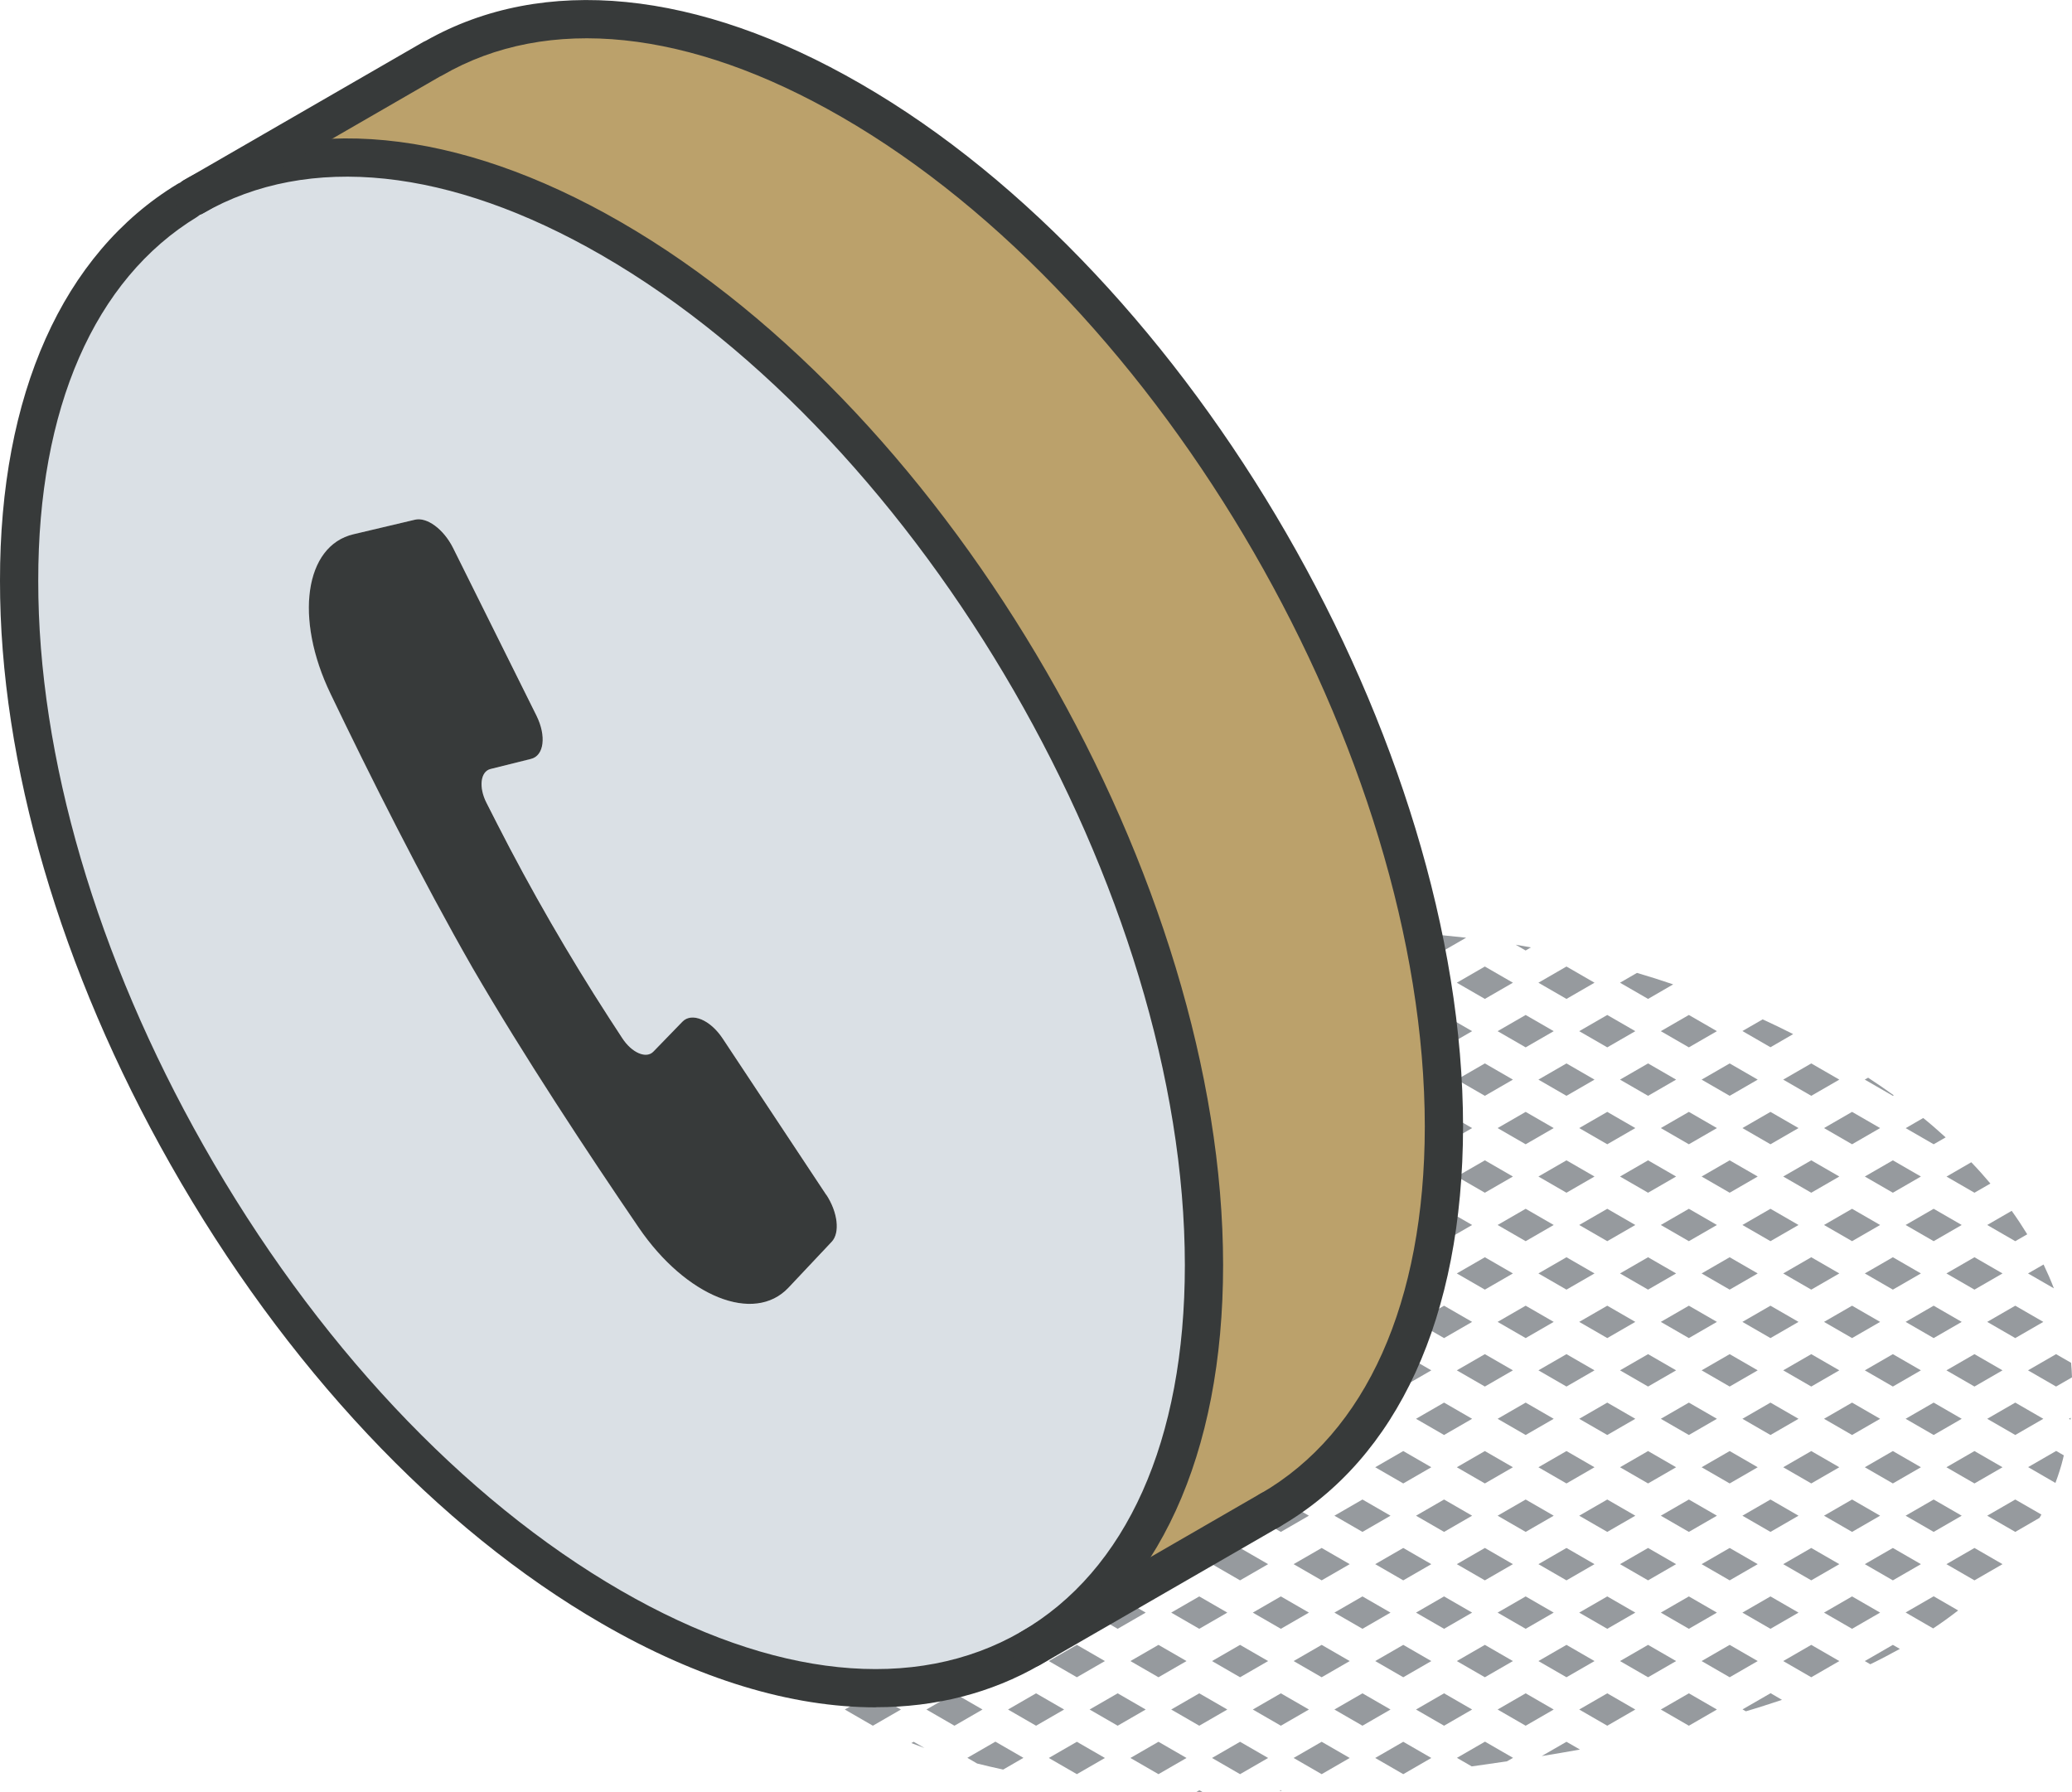 <svg xmlns="http://www.w3.org/2000/svg" id="Layer_2" viewBox="0 0 162.51 140.55"><defs><style>.cls-1{fill:#969a9e;}.cls-2{fill:#bba16b;}.cls-3{fill:#dae0e5;}.cls-4{fill:#373a3a;}</style></defs><g id="icons"><g><g><path class="cls-1" d="M162.4,111.19l-.13,.08,.12,.07s.01-.1,.02-.14Z"></path><path class="cls-1" d="M155.86,96.07l2.2,1.27,.94-.54c-.38-.62-.79-1.24-1.22-1.84l-1.92,1.11Z"></path><polygon class="cls-1" points="158.06 102.4 155.86 103.67 158.06 104.94 160.26 103.67 158.06 102.4"></polygon><path class="cls-1" d="M159.06,99.87l2.03,1.17c-.24-.63-.52-1.26-.81-1.87l-1.22,.7Z"></path><polygon class="cls-1" points="158.06 110 155.86 111.27 158.06 112.54 160.26 111.27 158.06 110"></polygon><path class="cls-1" d="M162.44,106.88l-1.18-.68-2.2,1.27,2.2,1.27,1.25-.72c-.01-.38-.04-.76-.07-1.14Z"></path><path class="cls-1" d="M160.11,118.78l-2.05-1.18-2.2,1.27,2.2,1.27,1.9-1.1c.05-.09,.1-.17,.15-.26Z"></path><path class="cls-1" d="M161.81,114.39c.02-.08,.03-.17,.06-.25l-.6-.35-2.2,1.27,2.14,1.24c.23-.62,.44-1.25,.6-1.91Z"></path><path class="cls-1" d="M149.46,88.47l2.2,1.27,.94-.54c-.57-.52-1.15-1.03-1.76-1.52l-1.38,.8Z"></path><polygon class="cls-1" points="154.86 98.6 152.66 99.87 154.86 101.14 157.06 99.87 154.86 98.6"></polygon><polygon class="cls-1" points="149.46 96.07 151.66 97.34 153.86 96.07 151.66 94.8 149.46 96.07"></polygon><path class="cls-1" d="M152.66,92.27l2.2,1.27,1.25-.72c-.48-.57-.98-1.13-1.5-1.67l-1.95,1.13Z"></path><polygon class="cls-1" points="151.66 102.4 149.46 103.67 151.66 104.94 153.86 103.67 151.66 102.4"></polygon><polygon class="cls-1" points="153.86 111.27 151.66 110 149.46 111.27 151.66 112.54 153.86 111.27"></polygon><polygon class="cls-1" points="157.06 107.47 154.86 106.2 152.66 107.47 154.86 108.74 157.06 107.47"></polygon><polygon class="cls-1" points="151.66 117.6 149.46 118.87 151.66 120.14 153.86 118.87 151.66 117.6"></polygon><polygon class="cls-1" points="157.06 115.07 154.86 113.8 152.66 115.07 154.86 116.34 157.06 115.07"></polygon><path class="cls-1" d="M153.58,126.3l-1.92-1.11-2.2,1.27,2.16,1.25c.68-.45,1.33-.92,1.96-1.41Z"></path><polygon class="cls-1" points="157.06 122.67 154.86 121.4 152.66 122.67 154.86 123.94 157.06 122.67"></polygon><polygon class="cls-1" points="148.46 91 146.26 92.27 148.46 93.54 150.66 92.27 148.46 91"></polygon><polygon class="cls-1" points="145.26 87.2 143.06 88.47 145.26 89.74 147.46 88.47 145.26 87.2"></polygon><path class="cls-1" d="M146.26,84.67l2.2,1.27,.07-.04c-.65-.47-1.32-.93-2.01-1.38l-.27,.15Z"></path><polygon class="cls-1" points="146.26 99.87 148.46 101.14 150.66 99.87 148.46 98.6 146.26 99.87"></polygon><polygon class="cls-1" points="145.26 94.8 143.06 96.07 145.26 97.34 147.46 96.07 145.26 94.8"></polygon><polygon class="cls-1" points="148.46 106.2 146.26 107.47 148.46 108.74 150.66 107.47 148.46 106.2"></polygon><polygon class="cls-1" points="143.06 103.67 145.26 104.94 147.46 103.67 145.26 102.4 143.06 103.67"></polygon><polygon class="cls-1" points="147.46 111.27 145.26 110 143.06 111.27 145.26 112.54 147.46 111.27"></polygon><polygon class="cls-1" points="145.26 117.6 143.06 118.87 145.26 120.14 147.46 118.87 145.26 117.6"></polygon><polygon class="cls-1" points="150.66 115.07 148.46 113.8 146.26 115.07 148.46 116.34 150.66 115.07"></polygon><path class="cls-1" d="M149,129.31l-.54-.31-2.2,1.27,.43,.25c.79-.38,1.56-.79,2.31-1.2Z"></path><polygon class="cls-1" points="147.46 126.47 145.26 125.2 143.06 126.47 145.26 127.74 147.46 126.47"></polygon><polygon class="cls-1" points="150.66 122.67 148.46 121.4 146.26 122.67 148.46 123.94 150.66 122.67"></polygon><path class="cls-1" d="M138.24,79.95l-1.58,.91,2.2,1.27,1.78-1.03c-.79-.4-1.59-.79-2.4-1.16Z"></path><polygon class="cls-1" points="138.86 87.2 136.66 88.47 138.86 89.74 141.06 88.47 138.86 87.2"></polygon><polygon class="cls-1" points="142.06 83.4 139.86 84.67 142.06 85.94 144.26 84.67 142.06 83.4"></polygon><polygon class="cls-1" points="142.06 98.6 139.86 99.87 142.06 101.14 144.26 99.87 142.06 98.6"></polygon><polygon class="cls-1" points="138.86 94.8 136.66 96.07 138.86 97.34 141.06 96.07 138.86 94.8"></polygon><polygon class="cls-1" points="144.26 92.27 142.06 91 139.86 92.27 142.06 93.54 144.26 92.27"></polygon><polygon class="cls-1" points="141.06 103.67 138.86 102.4 136.66 103.67 138.86 104.94 141.06 103.67"></polygon><polygon class="cls-1" points="141.06 111.27 138.86 110 136.66 111.27 138.86 112.54 141.06 111.27"></polygon><polygon class="cls-1" points="144.26 107.47 142.06 106.2 139.86 107.47 142.06 108.74 144.26 107.47"></polygon><polygon class="cls-1" points="141.06 118.87 138.86 117.6 136.66 118.87 138.86 120.14 141.06 118.87"></polygon><polygon class="cls-1" points="144.26 115.07 142.06 113.8 139.86 115.07 142.06 116.34 144.26 115.07"></polygon><polygon class="cls-1" points="142.06 129 139.86 130.27 142.06 131.54 144.26 130.27 142.06 129"></polygon><polygon class="cls-1" points="138.86 125.2 136.66 126.47 138.86 127.74 141.06 126.47 138.86 125.2"></polygon><polygon class="cls-1" points="144.26 122.67 142.06 121.4 139.86 122.67 142.06 123.94 144.26 122.67"></polygon><path class="cls-1" d="M139.76,133.31l-.89-.52-2.2,1.27,.26,.15c.96-.28,1.9-.59,2.84-.9Z"></path><polygon class="cls-1" points="132.46 79.6 130.26 80.87 132.46 82.14 134.66 80.87 132.46 79.6"></polygon><polygon class="cls-1" points="135.66 91 133.46 92.27 135.66 93.54 137.86 92.27 135.66 91"></polygon><polygon class="cls-1" points="132.46 87.2 130.26 88.47 132.46 89.74 134.66 88.47 132.46 87.2"></polygon><polygon class="cls-1" points="135.66 83.4 133.46 84.67 135.66 85.94 137.86 84.67 135.66 83.4"></polygon><polygon class="cls-1" points="134.66 96.07 132.46 94.8 130.26 96.07 132.46 97.34 134.66 96.07"></polygon><polygon class="cls-1" points="135.66 106.2 133.46 107.47 135.66 108.74 137.86 107.47 135.66 106.2"></polygon><polygon class="cls-1" points="134.66 103.67 132.46 102.4 130.26 103.67 132.46 104.94 134.66 103.67"></polygon><polygon class="cls-1" points="137.86 99.87 135.66 98.6 133.46 99.87 135.66 101.14 137.86 99.87"></polygon><polygon class="cls-1" points="134.66 111.27 132.46 110 130.26 111.27 132.46 112.54 134.66 111.27"></polygon><polygon class="cls-1" points="135.66 121.4 133.46 122.67 135.66 123.94 137.86 122.67 135.66 121.4"></polygon><polygon class="cls-1" points="134.66 118.87 132.46 117.6 130.26 118.87 132.46 120.14 134.66 118.87"></polygon><polygon class="cls-1" points="137.86 115.07 135.66 113.8 133.46 115.07 135.66 116.34 137.86 115.07"></polygon><polygon class="cls-1" points="134.66 126.47 132.46 125.2 130.26 126.47 132.46 127.74 134.66 126.47"></polygon><polygon class="cls-1" points="132.46 132.8 130.26 134.07 132.46 135.34 134.66 134.07 132.46 132.8"></polygon><polygon class="cls-1" points="137.86 130.27 135.66 129 133.46 130.27 135.66 131.54 137.86 130.27"></polygon><polygon class="cls-1" points="128.26 80.87 126.06 79.6 123.86 80.87 126.06 82.14 128.26 80.87"></polygon><path class="cls-1" d="M128.39,76.3l-1.33,.77,2.2,1.27,1.97-1.14c-.94-.32-1.88-.62-2.84-.9Z"></path><polygon class="cls-1" points="128.26 88.47 126.06 87.2 123.86 88.47 126.06 89.74 128.26 88.47"></polygon><polygon class="cls-1" points="131.46 84.67 129.26 83.4 127.06 84.67 129.26 85.94 131.46 84.67"></polygon><polygon class="cls-1" points="128.26 96.07 126.06 94.8 123.86 96.07 126.06 97.34 128.26 96.07"></polygon><polygon class="cls-1" points="131.46 92.27 129.26 91 127.06 92.27 129.26 93.54 131.46 92.27"></polygon><polygon class="cls-1" points="128.26 103.67 126.06 102.4 123.86 103.67 126.06 104.94 128.26 103.67"></polygon><polygon class="cls-1" points="131.46 99.87 129.26 98.6 127.06 99.87 129.26 101.14 131.46 99.87"></polygon><polygon class="cls-1" points="128.26 111.27 126.06 110 123.86 111.27 126.06 112.54 128.26 111.27"></polygon><polygon class="cls-1" points="131.46 107.47 129.26 106.2 127.06 107.47 129.26 108.74 131.46 107.47"></polygon><polygon class="cls-1" points="128.26 118.87 126.06 117.6 123.86 118.87 126.06 120.14 128.26 118.87"></polygon><polygon class="cls-1" points="131.46 115.07 129.26 113.8 127.06 115.07 129.26 116.34 131.46 115.07"></polygon><polygon class="cls-1" points="126.06 127.74 128.26 126.47 126.06 125.2 123.86 126.47 126.06 127.74"></polygon><polygon class="cls-1" points="127.06 122.67 129.26 123.94 131.46 122.67 129.26 121.4 127.06 122.67"></polygon><polygon class="cls-1" points="126.06 135.34 128.26 134.07 126.06 132.8 123.86 134.07 126.06 135.34"></polygon><polygon class="cls-1" points="131.46 130.27 129.26 129 127.06 130.27 129.26 131.54 131.46 130.27"></polygon><path class="cls-1" d="M119.66,74.54l.41-.24c-.39-.07-.79-.14-1.19-.21l.77,.45Z"></path><polygon class="cls-1" points="121.86 80.87 119.66 79.6 117.46 80.87 119.66 82.14 121.86 80.87"></polygon><polygon class="cls-1" points="125.06 77.07 122.86 75.8 120.66 77.07 122.86 78.34 125.06 77.07"></polygon><polygon class="cls-1" points="121.86 88.47 119.66 87.2 117.46 88.47 119.66 89.74 121.86 88.47"></polygon><polygon class="cls-1" points="125.06 84.67 122.86 83.4 120.66 84.67 122.86 85.94 125.06 84.67"></polygon><polygon class="cls-1" points="121.86 96.07 119.66 94.8 117.46 96.07 119.66 97.34 121.86 96.07"></polygon><polygon class="cls-1" points="125.06 92.27 122.86 91 120.66 92.27 122.86 93.54 125.06 92.27"></polygon><polygon class="cls-1" points="121.86 103.67 119.66 102.4 117.46 103.67 119.66 104.94 121.86 103.67"></polygon><polygon class="cls-1" points="125.06 99.87 122.86 98.6 120.66 99.87 122.86 101.14 125.06 99.87"></polygon><polygon class="cls-1" points="121.86 111.27 119.66 110 117.46 111.27 119.66 112.54 121.86 111.27"></polygon><polygon class="cls-1" points="125.06 107.47 122.86 106.2 120.66 107.47 122.86 108.74 125.06 107.47"></polygon><polygon class="cls-1" points="121.86 118.87 119.66 117.6 117.46 118.87 119.66 120.14 121.86 118.87"></polygon><polygon class="cls-1" points="125.06 115.07 122.86 113.8 120.66 115.07 122.86 116.34 125.06 115.07"></polygon><polygon class="cls-1" points="121.86 126.47 119.66 125.2 117.46 126.47 119.66 127.74 121.86 126.47"></polygon><polygon class="cls-1" points="125.06 122.67 122.86 121.4 120.66 122.67 122.86 123.94 125.06 122.67"></polygon><polygon class="cls-1" points="119.66 135.34 121.86 134.07 119.66 132.8 117.46 134.07 119.66 135.34"></polygon><polygon class="cls-1" points="122.86 131.54 125.06 130.27 122.86 129 120.66 130.27 122.86 131.54"></polygon><path class="cls-1" d="M123.92,137.21l-1.06-.61-1.94,1.12c.99-.16,1.99-.33,2.99-.51Z"></path><path class="cls-1" d="M114.99,73.54c-1.25-.14-2.49-.26-3.74-.34-.05,.01-.09,.03-.14,.04l-.04,.02,2.2,1.27,1.72-.99Z"></path><polygon class="cls-1" points="115.46 80.87 113.26 79.6 111.06 80.87 113.26 82.14 115.46 80.87"></polygon><polygon class="cls-1" points="116.46 78.34 118.66 77.07 116.46 75.8 114.26 77.07 116.46 78.34"></polygon><polygon class="cls-1" points="115.46 88.47 113.26 87.2 111.06 88.47 113.26 89.74 115.46 88.47"></polygon><polygon class="cls-1" points="118.66 84.67 116.46 83.4 114.26 84.67 116.46 85.94 118.66 84.67"></polygon><polygon class="cls-1" points="115.46 96.07 113.26 94.8 111.06 96.07 113.26 97.34 115.46 96.07"></polygon><polygon class="cls-1" points="116.46 93.54 118.66 92.27 116.46 91 114.26 92.27 116.46 93.54"></polygon><polygon class="cls-1" points="115.46 103.67 113.26 102.4 111.06 103.67 113.26 104.94 115.46 103.67"></polygon><polygon class="cls-1" points="118.66 99.87 116.46 98.6 114.26 99.87 116.46 101.14 118.66 99.87"></polygon><polygon class="cls-1" points="115.46 111.27 113.26 110 111.06 111.27 113.26 112.54 115.46 111.27"></polygon><polygon class="cls-1" points="116.46 108.74 118.66 107.47 116.46 106.2 114.26 107.47 116.46 108.74"></polygon><polygon class="cls-1" points="115.46 118.87 113.26 117.6 111.06 118.87 113.26 120.14 115.46 118.87"></polygon><polygon class="cls-1" points="118.66 115.07 116.46 113.8 114.26 115.07 116.46 116.34 118.66 115.07"></polygon><polygon class="cls-1" points="115.46 126.47 113.26 125.2 111.06 126.47 113.26 127.74 115.46 126.47"></polygon><polygon class="cls-1" points="116.46 123.94 118.66 122.67 116.46 121.4 114.26 122.67 116.46 123.94"></polygon><polygon class="cls-1" points="115.46 134.07 113.26 132.8 111.06 134.07 113.26 135.34 115.46 134.07"></polygon><polygon class="cls-1" points="118.66 130.27 116.46 129 114.26 130.27 116.46 131.54 118.66 130.27"></polygon><path class="cls-1" d="M115.42,138.53c.06,0,1.9-.27,2.78-.4l.47-.27-2.2-1.27-2.2,1.27,1.16,.67Z"></path><polygon class="cls-1" points="109.06 80.87 106.86 79.6 104.66 80.87 106.86 82.14 109.06 80.87"></polygon><polygon class="cls-1" points="112.26 77.07 110.06 75.8 107.86 77.07 110.06 78.34 112.26 77.07"></polygon><polygon class="cls-1" points="109.06 88.47 106.86 87.2 104.66 88.47 106.86 89.74 109.06 88.47"></polygon><polygon class="cls-1" points="112.26 84.67 110.06 83.4 107.86 84.67 110.06 85.94 112.26 84.67"></polygon><polygon class="cls-1" points="109.06 96.07 106.86 94.8 104.66 96.07 106.86 97.34 109.06 96.07"></polygon><polygon class="cls-1" points="112.26 92.27 110.06 91 107.86 92.27 110.06 93.54 112.26 92.27"></polygon><polygon class="cls-1" points="109.06 103.67 106.86 102.4 104.66 103.67 106.86 104.94 109.06 103.67"></polygon><polygon class="cls-1" points="112.26 99.87 110.06 98.6 107.86 99.87 110.06 101.14 112.26 99.87"></polygon><polygon class="cls-1" points="109.06 111.27 106.86 110 104.66 111.27 106.86 112.54 109.06 111.27"></polygon><polygon class="cls-1" points="112.26 107.47 110.06 106.2 107.86 107.47 110.06 108.74 112.26 107.47"></polygon><polygon class="cls-1" points="109.06 118.87 106.86 117.6 104.66 118.87 106.86 120.14 109.06 118.87"></polygon><polygon class="cls-1" points="112.26 115.07 110.06 113.8 107.86 115.07 110.06 116.34 112.26 115.07"></polygon><polygon class="cls-1" points="109.06 126.47 106.86 125.2 104.66 126.47 106.86 127.74 109.06 126.47"></polygon><polygon class="cls-1" points="112.26 122.67 110.06 121.4 107.86 122.67 110.06 123.94 112.26 122.67"></polygon><polygon class="cls-1" points="109.06 134.07 106.86 132.8 104.66 134.07 106.86 135.34 109.06 134.07"></polygon><polygon class="cls-1" points="112.26 130.27 110.06 129 107.86 130.27 110.06 131.54 112.26 130.27"></polygon><polygon class="cls-1" points="110.06 136.6 107.86 137.87 110.06 139.14 112.26 137.87 110.06 136.6"></polygon><path class="cls-1" d="M102.66,80.87l-1.26-.73c-.4,.6-.78,1.24-1.13,1.89l.19,.11,2.2-1.27Z"></path><path class="cls-1" d="M105.86,77.07l-1.16-.67c-.59,.49-1.13,1.03-1.64,1.59l.6,.35,2.2-1.27Z"></path><polygon class="cls-1" points="103.66 91 101.46 92.27 103.66 93.54 105.86 92.27 103.66 91"></polygon><polygon class="cls-1" points="102.66 88.47 100.46 87.2 98.26 88.47 100.46 89.74 102.66 88.47"></polygon><polygon class="cls-1" points="105.86 84.67 103.66 83.4 101.46 84.67 103.66 85.94 105.86 84.67"></polygon><polygon class="cls-1" points="102.66 96.07 100.46 94.8 98.26 96.07 100.46 97.34 102.66 96.07"></polygon><polygon class="cls-1" points="103.66 106.2 101.46 107.47 103.66 108.74 105.86 107.47 103.66 106.2"></polygon><polygon class="cls-1" points="102.66 103.67 100.46 102.4 98.26 103.67 100.46 104.94 102.66 103.67"></polygon><polygon class="cls-1" points="105.86 99.87 103.66 98.6 101.46 99.87 103.66 101.14 105.86 99.87"></polygon><polygon class="cls-1" points="102.66 111.27 100.46 110 98.26 111.27 100.46 112.54 102.66 111.27"></polygon><polygon class="cls-1" points="103.66 121.4 101.46 122.67 103.66 123.94 105.86 122.67 103.66 121.4"></polygon><polygon class="cls-1" points="102.66 118.87 100.46 117.6 98.26 118.87 100.46 120.14 102.66 118.87"></polygon><polygon class="cls-1" points="105.86 115.07 103.66 113.8 101.46 115.07 103.66 116.34 105.86 115.07"></polygon><polygon class="cls-1" points="102.66 126.47 100.46 125.2 98.26 126.47 100.46 127.74 102.66 126.47"></polygon><polygon class="cls-1" points="100.46 132.8 98.26 134.07 100.46 135.34 102.66 134.07 100.46 132.8"></polygon><polygon class="cls-1" points="105.86 130.27 103.66 129 101.46 130.27 103.66 131.54 105.86 130.27"></polygon><path class="cls-1" d="M100.35,140.46c.06,0,.12-.02,.18-.03l-.07-.04-.11,.07Z"></path><polygon class="cls-1" points="103.66 136.6 101.46 137.87 103.66 139.14 105.86 137.87 103.66 136.6"></polygon><path class="cls-1" d="M98.83,85.03l.63-.36-.38-.22c-.09,.19-.17,.39-.25,.58Z"></path><path class="cls-1" d="M95.23,95.47c-.17,.5-.34,1-.51,1.49l1.54-.89-1.03-.6Z"></path><polygon class="cls-1" points="99.46 92.27 97.26 91 96.54 91.41 96.08 92.85 97.26 93.54 99.46 92.27"></polygon><polygon class="cls-1" points="96.26 103.67 94.06 102.4 91.86 103.67 94.06 104.94 96.26 103.67"></polygon><polygon class="cls-1" points="99.46 99.87 97.26 98.6 95.06 99.87 97.26 101.14 99.46 99.87"></polygon><polygon class="cls-1" points="96.26 111.27 94.06 110 91.86 111.27 94.06 112.54 96.26 111.27"></polygon><polygon class="cls-1" points="99.46 107.47 97.26 106.2 95.06 107.47 97.26 108.74 99.46 107.47"></polygon><polygon class="cls-1" points="96.26 118.87 94.06 117.6 91.86 118.87 94.06 120.14 96.26 118.87"></polygon><polygon class="cls-1" points="99.46 115.07 97.26 113.8 95.06 115.07 97.26 116.34 99.46 115.07"></polygon><polygon class="cls-1" points="96.26 126.47 94.06 125.2 91.86 126.47 94.06 127.74 96.26 126.47"></polygon><polygon class="cls-1" points="99.46 122.67 97.26 121.4 95.06 122.67 97.26 123.94 99.46 122.67"></polygon><polygon class="cls-1" points="96.26 134.07 94.06 132.8 91.86 134.07 94.06 135.34 96.26 134.07"></polygon><polygon class="cls-1" points="99.46 130.27 97.26 129 95.06 130.27 97.26 131.54 99.46 130.27"></polygon><path class="cls-1" d="M93.84,140.53c.16,0,.33,.01,.49,.02l-.26-.15-.23,.13Z"></path><polygon class="cls-1" points="99.46 137.87 97.26 136.6 95.06 137.87 97.26 139.14 99.46 137.87"></polygon><polygon class="cls-1" points="89.86 111.27 87.66 110 85.46 111.27 87.66 112.54 89.86 111.27"></polygon><path class="cls-1" d="M93.06,107.47l-2.2-1.27-1.72,1c-.11,.12-.22,.24-.33,.36l2.06,1.19,2.2-1.27Z"></path><polygon class="cls-1" points="89.86 118.87 87.66 117.6 85.46 118.87 87.66 120.14 89.86 118.87"></polygon><polygon class="cls-1" points="93.06 115.07 90.86 113.8 88.66 115.07 90.86 116.34 93.06 115.07"></polygon><polygon class="cls-1" points="89.86 126.47 87.66 125.2 85.46 126.47 87.66 127.74 89.86 126.47"></polygon><polygon class="cls-1" points="93.06 122.67 90.86 121.4 88.66 122.67 90.86 123.94 93.06 122.67"></polygon><polygon class="cls-1" points="89.86 134.07 87.66 132.8 85.46 134.07 87.66 135.34 89.86 134.07"></polygon><polygon class="cls-1" points="93.06 130.27 90.86 129 88.66 130.27 90.86 131.54 93.06 130.27"></polygon><polygon class="cls-1" points="90.86 136.6 88.66 137.87 90.86 139.14 93.06 137.87 90.86 136.6"></polygon><path class="cls-1" d="M83.46,111.27l-.32-.18c-.92,.35-1.87,.65-2.83,.91l.95,.55,2.2-1.27Z"></path><polygon class="cls-1" points="83.46 118.87 81.26 117.6 79.06 118.87 81.26 120.14 83.46 118.87"></polygon><polygon class="cls-1" points="86.66 115.07 84.46 113.8 82.26 115.07 84.46 116.34 86.66 115.07"></polygon><polygon class="cls-1" points="83.46 126.47 81.26 125.2 79.06 126.47 81.26 127.74 83.46 126.47"></polygon><polygon class="cls-1" points="84.46 123.94 86.66 122.67 84.46 121.4 82.26 122.67 84.46 123.94"></polygon><polygon class="cls-1" points="81.26 135.34 83.46 134.07 81.26 132.8 79.06 134.07 81.26 135.34"></polygon><polygon class="cls-1" points="84.46 131.54 86.66 130.27 84.46 129 82.26 130.27 84.46 131.54"></polygon><polygon class="cls-1" points="86.66 137.87 84.46 136.6 82.26 137.87 84.46 139.14 86.66 137.87"></polygon><polygon class="cls-1" points="77.06 118.87 74.86 117.6 72.66 118.87 74.86 120.14 77.06 118.87"></polygon><polygon class="cls-1" points="80.26 115.07 78.06 113.8 75.86 115.07 78.06 116.34 80.26 115.07"></polygon><polygon class="cls-1" points="77.06 126.47 74.86 125.2 72.66 126.47 74.86 127.74 77.06 126.47"></polygon><polygon class="cls-1" points="80.26 122.67 78.06 121.4 75.86 122.67 78.06 123.94 80.26 122.67"></polygon><polygon class="cls-1" points="77.06 134.07 74.86 132.8 72.66 134.07 74.86 135.34 77.06 134.07"></polygon><polygon class="cls-1" points="80.26 130.27 78.06 129 75.86 130.27 78.06 131.54 80.26 130.27"></polygon><path class="cls-1" d="M76.62,138.3c.68,.17,1.36,.33,2.06,.48l1.59-.92-2.2-1.27-2.2,1.27,.76,.44Z"></path><polygon class="cls-1" points="71.66 121.4 69.46 122.67 71.66 123.94 73.86 122.67 71.66 121.4"></polygon><polygon class="cls-1" points="68.46 120.14 70.66 118.87 68.46 117.6 66.26 118.87 68.46 120.14"></polygon><path class="cls-1" d="M71.66,116.34l2.2-1.27-1.9-1.09c-.43,.12-.86,.25-1.29,.39l-1.21,.7,2.2,1.27Z"></path><polygon class="cls-1" points="71.66 129 69.46 130.27 71.66 131.54 73.86 130.27 71.66 129"></polygon><polygon class="cls-1" points="70.66 126.47 68.46 125.2 66.26 126.47 68.46 127.74 70.66 126.47"></polygon><polygon class="cls-1" points="68.46 135.34 70.66 134.07 68.46 132.8 66.26 134.07 68.46 135.34"></polygon><path class="cls-1" d="M71.48,136.7c.34,.13,.68,.26,1.03,.39l-.85-.49-.18,.1Z"></path><path class="cls-1" d="M64.26,118.87l-.66-.38c-.44,.46-.84,.94-1.17,1.44l1.84-1.06Z"></path><path class="cls-1" d="M62.06,127.74l2.2-1.27-2.2-1.27-1.34,.77c.02,.36,.06,.72,.13,1.07l1.21,.7Z"></path><polygon class="cls-1" points="67.46 122.67 65.26 121.4 63.06 122.67 65.26 123.94 67.46 122.67"></polygon><polygon class="cls-1" points="67.46 130.27 65.26 129 63.06 130.27 65.26 131.54 67.46 130.27"></polygon></g><g><g><path class="cls-2" d="M113.25,88.36c-.02,14.79-5.22,25.22-13.63,30.07l-18.79,10.84c8.4-4.85,13.61-15.26,13.61-30.06,0-29.65-20.82-65.68-46.48-80.5-12.82-7.4-24.39-8.11-32.76-3.3L33.95,4.58l-.02,.03C42.32-.25,53.9,.45,66.75,7.87c25.68,14.8,46.48,50.85,46.5,80.5Z"></path><path class="cls-3" d="M94.44,99.22c0,14.8-5.21,25.21-13.61,30.06-8.42,4.86-20.04,4.17-32.86-3.23-13.07-7.54-24.86-20.58-33.3-35.46C6.51,76.21,1.48,60.12,1.5,45.55c-.02-14.56,5.01-24.86,13.18-29.83l.52-.31c8.37-4.8,19.94-4.1,32.76,3.3,25.67,14.81,46.47,50.85,46.48,80.5Zm-29.21-1.83c.67-.71,.49-2.32-.42-3.69l-8.11-12.24c-.98-1.49-2.44-2.09-3.17-1.33l-2.27,2.34c-.57,.59-1.7,.1-2.45-1.06l-1.01-1.55c-3.18-4.92-6.13-10.02-8.79-15.24l-.84-1.65c-.64-1.23-.49-2.46,.31-2.66l3.17-.79c1.03-.26,1.23-1.82,.43-3.41l-6.54-13.15c-.73-1.47-2.04-2.43-2.99-2.2l-4.82,1.14c-3.82,.9-4.64,6.6-1.79,12.52,3.08,6.4,7.16,14.56,11.13,21.48,4.01,6.9,9.04,14.52,13.04,20.38,3.7,5.43,9.04,7.57,11.74,4.71l3.39-3.6Z"></path><path class="cls-4" d="M64.81,93.7c.9,1.37,1.09,2.98,.42,3.69l-3.39,3.6c-2.7,2.86-8.04,.71-11.74-4.71-4-5.86-9.03-13.48-13.04-20.38-3.97-6.93-8.06-15.08-11.13-21.48-2.86-5.92-2.03-11.62,1.79-12.52l4.82-1.14c.94-.23,2.25,.73,2.99,2.2l6.54,13.15c.8,1.6,.61,3.16-.43,3.41l-3.17,.79c-.79,.2-.94,1.43-.31,2.66l.84,1.65c2.66,5.22,5.61,10.32,8.79,15.24l1.01,1.55c.75,1.16,1.89,1.65,2.45,1.06l2.27-2.34c.73-.76,2.19-.16,3.17,1.33l8.11,12.24Z"></path></g><g><path class="cls-4" d="M68.7,133.9c-6.63,0-13.94-2.2-21.48-6.56-12.88-7.43-24.9-20.23-33.85-36.02C4.73,76.1-.02,59.85,0,45.55-.02,30.95,4.92,19.9,13.9,14.44c.08-.05,.16-.09,.24-.12,.09-.08,.19-.14,.29-.2,9.29-5.3,21.43-4.11,34.27,3.3,26.03,15.02,47.22,51.72,47.23,81.79,0,14.88-5.1,26.02-14.36,31.36-3.84,2.22-8.19,3.32-12.88,3.32ZM15.67,16.85c-.07,.06-.14,.11-.21,.16C7.41,21.9,2.98,32.04,3,45.55c-.02,13.79,4.59,29.52,12.97,44.3,8.69,15.34,20.32,27.73,32.74,34.9,11.92,6.88,23.05,8.03,31.36,3.23,8.29-4.79,12.86-15,12.86-28.76-.01-29.12-20.53-64.65-45.73-79.2-11.9-6.87-23-8.04-31.26-3.3-.02,.01-.1,.06-.13,.07-.05,.02-.1,.04-.15,.06Z"></path><path class="cls-4" d="M99.62,119.94c-.52,0-1.02-.27-1.3-.75-.41-.72-.17-1.63,.55-2.05,8.29-4.78,12.86-15,12.88-28.78-.02-29.13-20.54-64.66-45.75-79.19-11.93-6.89-23.05-8.05-31.31-3.26-.07,.04-.13,.07-.2,.1L15.94,16.72c-.72,.41-1.63,.17-2.05-.55-.41-.72-.17-1.63,.55-2.05L33.2,3.29c.07-.04,.14-.07,.21-.1,9.2-5.2,21.3-4.01,34.09,3.38,26.04,15.01,47.23,51.7,47.25,81.79-.02,14.9-5.13,26.04-14.38,31.37-.24,.14-.49,.2-.75,.2Z"></path><path class="cls-4" d="M80.83,130.78c-.52,0-1.02-.27-1.3-.75-.41-.72-.17-1.63,.55-2.05l18.79-10.85c.72-.42,1.63-.17,2.05,.55,.41,.72,.17,1.64-.55,2.05l-18.79,10.84c-.24,.14-.49,.2-.75,.2Z"></path></g></g></g></g></svg>